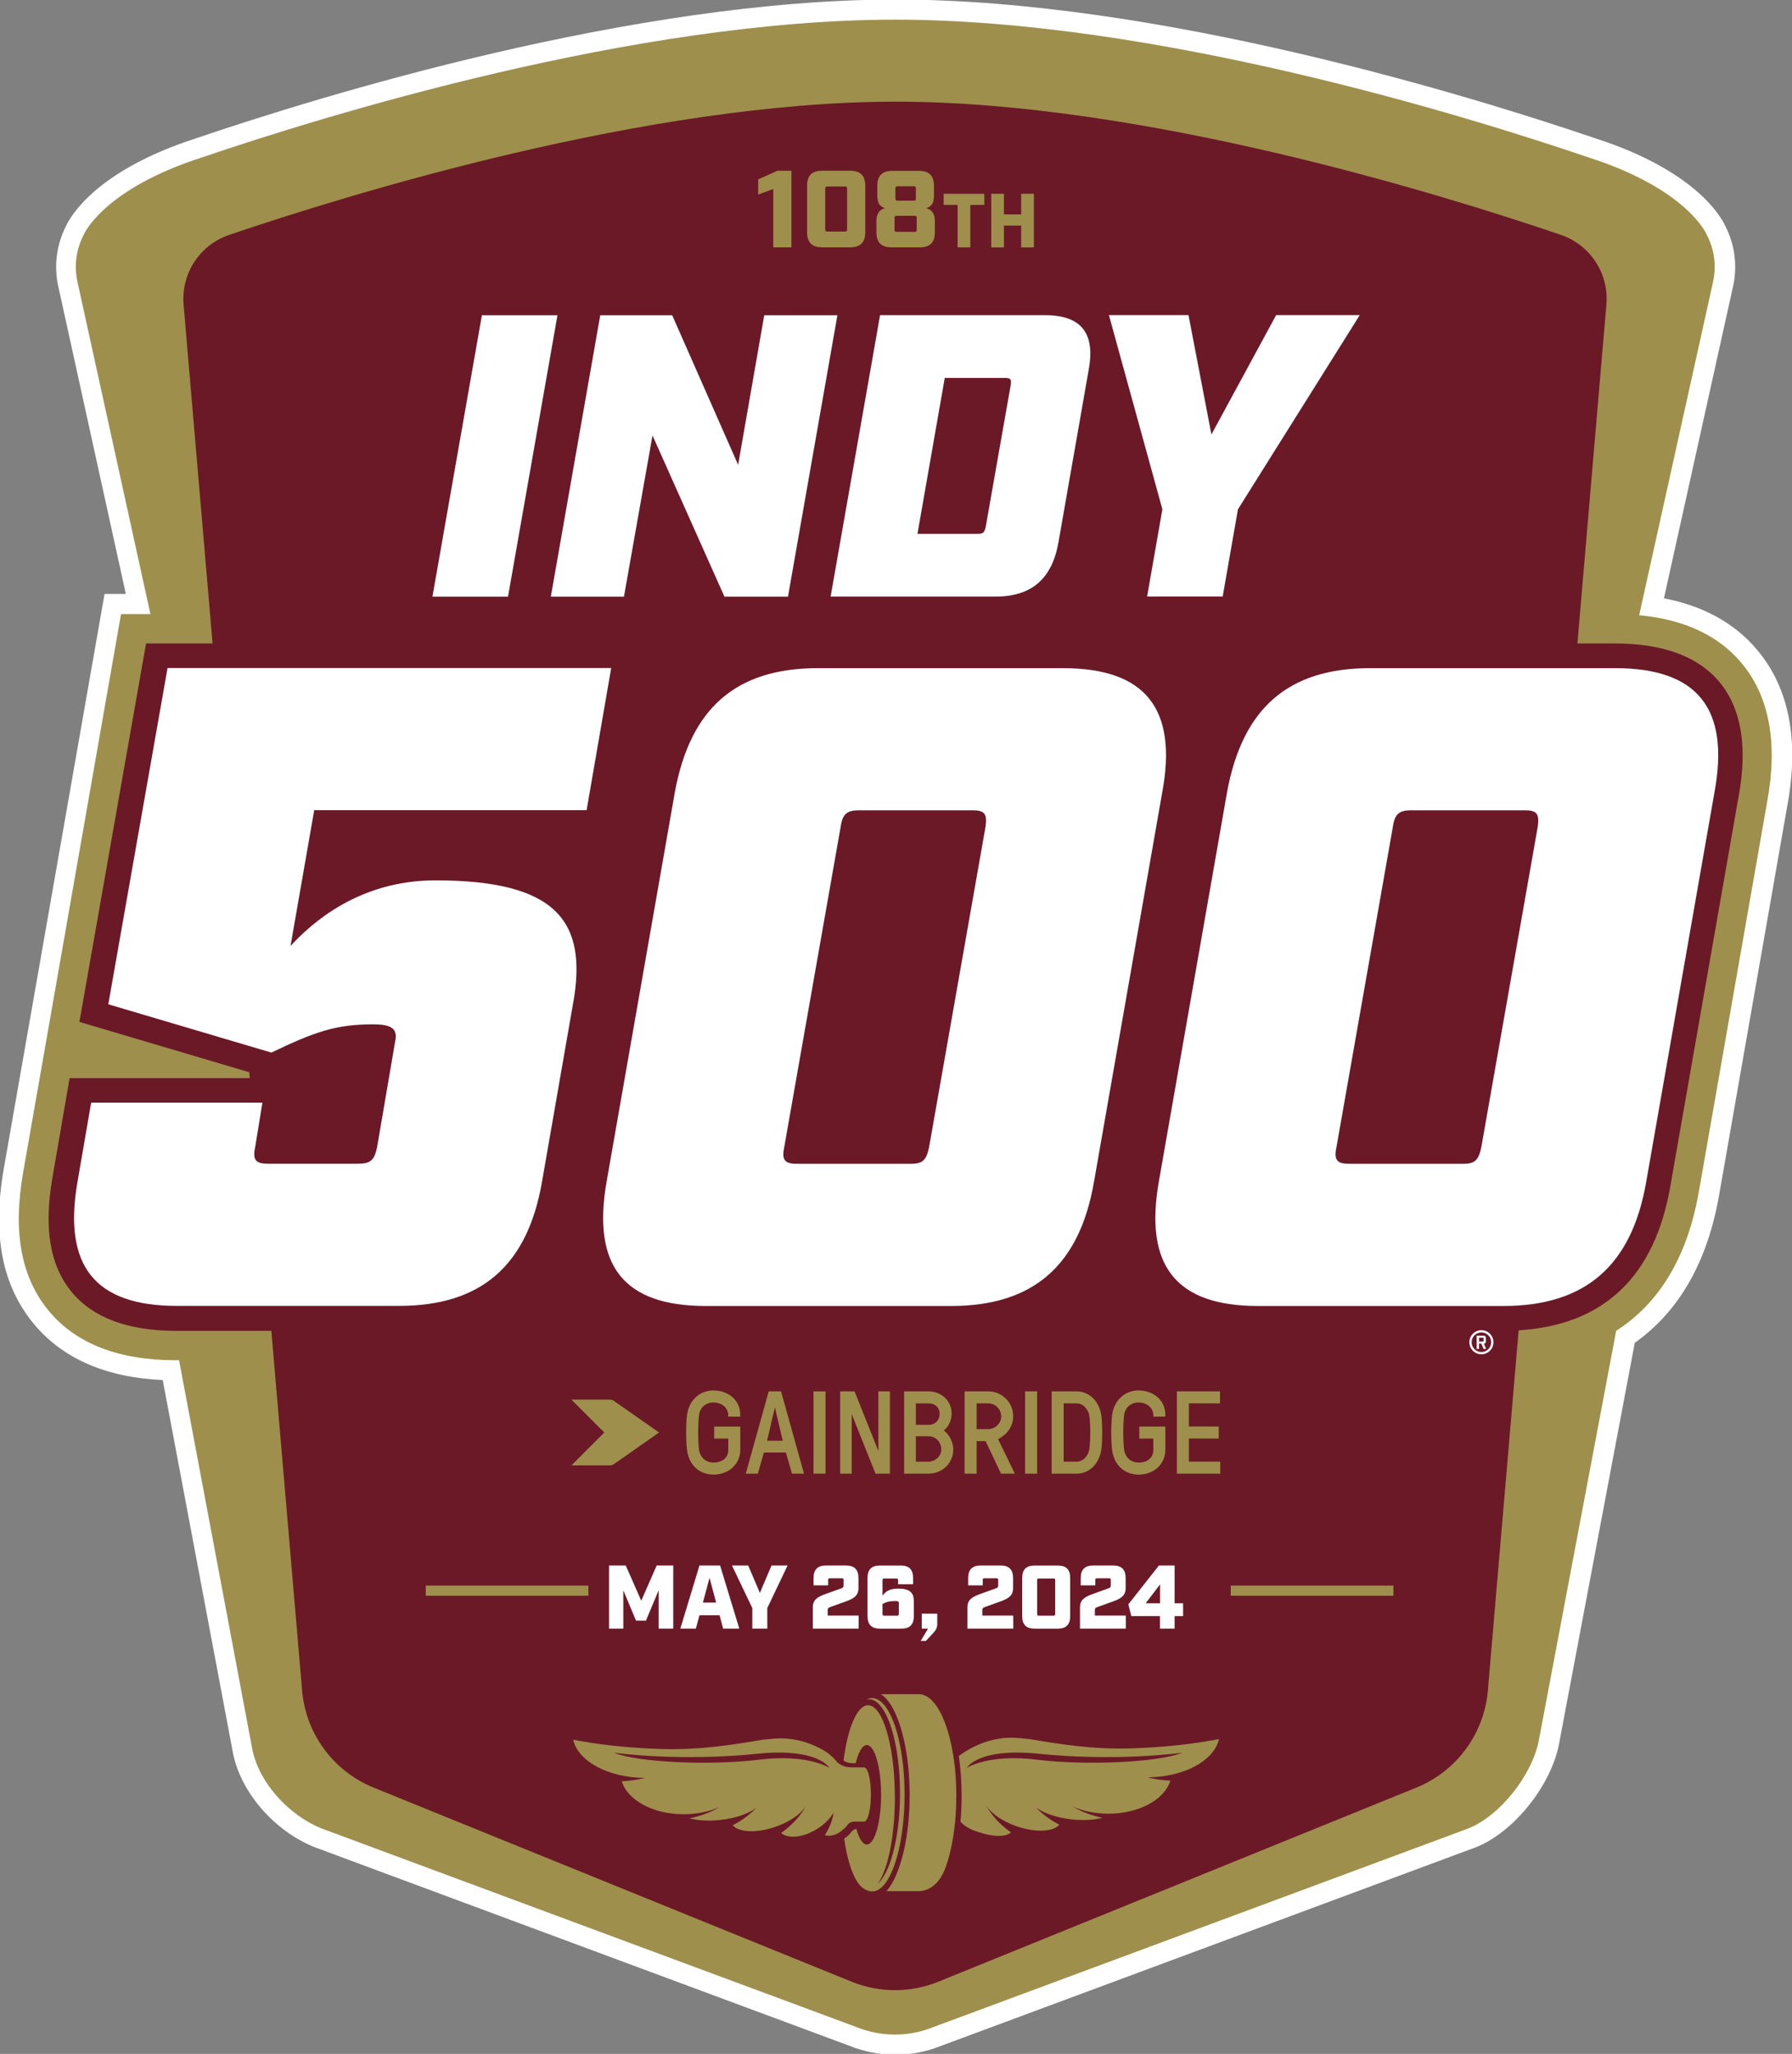 <?xml version="1.0" encoding="UTF-8"?>
<!-- Created with Inkscape (http://www.inkscape.org/) -->
<svg width="22.576mm" height="25.871mm" version="1.1" viewBox="0 0 22.576 25.871" xmlns="http://www.w3.org/2000/svg" xmlns:cc="http://creativecommons.org/ns#" xmlns:dc="http://purl.org/dc/elements/1.1/" xmlns:rdf="http://www.w3.org/1999/02/22-rdf-syntax-ns#">
 <rect x="0" y="0" width="22.576" height="25.871" fill="#808080" stroke="none"/>
 <title>2024 Indianapolis 500</title>
 <defs>
  <clipPath id="clipPath448">
   <path transform="translate(-778.65 -580.32)" d="m715.89 530.21h63.995v73.336h-63.995z"/>
  </clipPath>
  <clipPath id="clipPath450">
   <path transform="translate(-778.1 -579.86)" d="m672.43 525.29h119.57v79.825h-119.57z"/>
  </clipPath>
  <clipPath id="clipPath452">
   <path transform="translate(-777.3 -579.19)" d="m672.43 525.29h119.57v79.825h-119.57z"/>
  </clipPath>
  <clipPath id="clipPath454">
   <path transform="translate(-733.1 -592.28)" d="m672.43 525.29h119.57v79.825h-119.57z"/>
  </clipPath>
  <clipPath id="clipPath456">
   <path transform="translate(-737.33 -592.28)" d="m672.43 525.29h119.57v79.825h-119.57z"/>
  </clipPath>
  <clipPath id="clipPath458">
   <path transform="translate(-751.99 -589.79)" d="m672.43 525.29h119.57v79.825h-119.57z"/>
  </clipPath>
  <clipPath id="clipPath460">
   <path transform="translate(-757.4 -585.36)" d="m672.43 525.29h119.57v79.825h-119.57z"/>
  </clipPath>
  <clipPath id="clipPath462">
   <path transform="translate(-731.44 -572.11)" d="m672.43 525.29h119.57v79.825h-119.57z"/>
  </clipPath>
  <clipPath id="clipPath464">
   <path transform="translate(-770.8 -574.02)" d="m672.43 525.29h119.57v79.825h-119.57z"/>
  </clipPath>
  <clipPath id="clipPath466">
   <path transform="translate(-751.09 -574.02)" d="m672.43 525.29h119.57v79.825h-119.57z"/>
  </clipPath>
  <clipPath id="clipPath468">
   <path transform="translate(-752.93 -540.71)" d="m672.43 525.29h119.57v79.825h-119.57z"/>
  </clipPath>
  <clipPath id="clipPath470">
   <path transform="translate(-750.04 -539.42)" d="m672.43 525.29h119.57v79.825h-119.57z"/>
  </clipPath>
  <clipPath id="clipPath472">
   <path transform="translate(-748.18 -540.05)" d="m672.43 525.29h119.57v79.825h-119.57z"/>
  </clipPath>
  <clipPath id="clipPath474">
   <path transform="translate(-743 -540.71)" d="m672.43 525.29h119.57v79.825h-119.57z"/>
  </clipPath>
  <clipPath id="clipPath476">
   <path d="m672.43 525.29h119.57v79.825h-119.57z"/>
  </clipPath>
  <clipPath id="clipPath478">
   <path d="m672.43 525.29h119.57v79.825h-119.57z"/>
  </clipPath>
  <clipPath id="clipPath480">
   <path transform="translate(-737.64 -547.64)" d="m672.43 525.29h119.57v79.825h-119.57z"/>
  </clipPath>
  <clipPath id="clipPath482">
   <path transform="translate(-741.47 -546.32)" d="m672.43 525.29h119.57v79.825h-119.57z"/>
  </clipPath>
  <clipPath id="clipPath484">
   <path transform="translate(-742.76 -546.12)" d="m672.43 525.29h119.57v79.825h-119.57z"/>
  </clipPath>
  <clipPath id="clipPath486">
   <path transform="translate(-744.92 -546.15)" d="m672.43 525.29h119.57v79.825h-119.57z"/>
  </clipPath>
  <clipPath id="clipPath488">
   <path transform="translate(-747.93 -545.85)" d="m672.43 525.29h119.57v79.825h-119.57z"/>
  </clipPath>
  <clipPath id="clipPath490">
   <path transform="translate(-749.04 -545.39)" d="m672.43 525.29h119.57v79.825h-119.57z"/>
  </clipPath>
  <clipPath id="clipPath492">
   <path transform="translate(-750.44 -546.15)" d="m672.43 525.29h119.57v79.825h-119.57z"/>
  </clipPath>
  <clipPath id="clipPath494">
   <path transform="translate(-753.51 -545.85)" d="m672.43 525.29h119.57v79.825h-119.57z"/>
  </clipPath>
  <clipPath id="clipPath496">
   <path transform="translate(-754.46 -546.15)" d="m672.43 525.29h119.57v79.825h-119.57z"/>
  </clipPath>
  <clipPath id="clipPath498">
   <path transform="translate(-757.32 -546.29)" d="m672.43 525.29h119.57v79.825h-119.57z"/>
  </clipPath>
  <clipPath id="clipPath500">
   <path transform="translate(-768.85 -555.64)" d="m672.43 525.29h119.57v79.825h-119.57z"/>
  </clipPath>
  <clipPath id="clipPath502">
   <path transform="translate(-768.78 -556.05)" d="m672.43 525.29h119.57v79.825h-119.57z"/>
  </clipPath>
  <clipPath id="clipPath504">
   <path transform="translate(-743.51 -596.79)" d="m672.43 525.29h119.57v79.825h-119.57z"/>
  </clipPath>
  <clipPath id="clipPath506">
   <path transform="translate(-746.07 -595.27)" d="m672.43 525.29h119.57v79.825h-119.57z"/>
  </clipPath>
  <clipPath id="clipPath508">
   <path transform="translate(-750.09 -596.23)" d="m672.43 525.29h119.57v79.825h-119.57z"/>
  </clipPath>
  <clipPath id="clipPath510">
   <path transform="translate(-751.29 -596.62)" d="m672.43 525.29h119.57v79.825h-119.57z"/>
  </clipPath>
  <clipPath id="clipPath512">
   <path transform="translate(-748.52 -596.37)" d="m672.43 525.29h119.57v79.825h-119.57z"/>
  </clipPath>
  <clipPath id="clipPath514">
   <path transform="translate(-757.08 -552.96)" d="m672.43 525.29h119.57v79.825h-119.57z"/>
  </clipPath>
 </defs>
 <g transform="translate(-84.137 -77.788)">
  <path transform="matrix(.353 0 0 -.353 106.28 85.981)" d="m0 0c-0.803 0.965-1.925 1.588-3.344 1.859l2.469 11.14c0.16 0.729 0.059 1.493-0.283 2.155-0.15 0.325-1.066 1.973-4.65 3.125-4.379 1.489-15.565 4.947-24.954 4.947-9.39 0-20.576-3.458-24.955-4.947-3.585-1.152-4.501-2.801-4.65-3.125-0.342-0.662-0.443-1.427-0.283-2.155l2.413-10.983h-0.76l-3.6-20.534c-0.41-2.36-0.051-4.17 1.098-5.537 1.03-1.225 2.569-1.889 4.579-1.979l2.51-13.326c0.279-1.386 1.467-2.758 2.891-3.335l19.108-7.095c0.528-0.213 1.083-0.319 1.637-0.319s1.109 0.106 1.637 0.319l19.088 7.087 0.02 8e-3c1.322 0.536 2.638 2.168 2.935 3.644l2.71 14.346c1.583 1.12 2.596 2.894 3.01 5.275l2.434 13.892c0.428 2.316 0.071 4.179-1.06 5.538" clip-path="url(#clipPath448)" fill="#fff"/>
  <path transform="matrix(.353 0 0 -.353 106.08 86.143)" d="m0 0c-0.825 0.992-2.055 1.566-3.661 1.716l2.637 11.896c0.129 0.591 0.036 1.185-0.229 1.688 0 0-0.667 1.614-4.229 2.756-4.341 1.477-15.442 4.911-24.729 4.911-9.286 0-20.387-3.434-24.729-4.911-3.561-1.142-4.229-2.756-4.229-2.756-0.265-0.503-0.358-1.097-0.228-1.688l2.604-11.855h-1.049l-3.496-19.939c-0.372-2.138-0.064-3.757 0.94-4.952 0.968-1.15 2.484-1.734 4.508-1.734h0.119l2.616-13.891c0.243-1.206 1.319-2.35 2.457-2.812l19.098-7.09c0.884-0.359 1.872-0.359 2.755 0l19.098 7.09c1.139 0.462 2.257 1.907 2.5 3.112l2.765 14.641c1.548 0.987 2.55 2.659 2.952 4.971l2.436 13.899c0.387 2.096 0.082 3.761-0.906 4.948" clip-path="url(#clipPath450)" fill="#9e8f4c"/>
  <path transform="matrix(.353 0 0 -.353 105.8 86.38)" d="m0 0c-0.761 0.915-2.017 1.379-3.732 1.379h-1.34l1.034 12.093c0.095 1.103-0.574 2.128-1.622 2.486-4.171 1.422-14.887 4.754-23.744 4.754-8.86 0-19.608-3.334-23.788-4.755-1.049-0.357-1.719-1.383-1.624-2.487l1.034-12.091h-2.374l-2.378-13.504 6.061-1.795 0.018-0.21h-6.429l-0.614-3.561c-0.316-1.814-0.084-3.154 0.709-4.097 0.759-0.902 2.006-1.36 3.705-1.36h3.4l1.098-12.836c0.132-1.543 1.118-2.881 2.553-3.463l17.058-6.925c0.993-0.403 2.103-0.403 3.096 0l17.058 6.925c1.434 0.582 2.421 1.92 2.553 3.463l1.099 12.854c3.032 0.186 4.852 1.911 5.412 5.135l2.437 13.908c0.328 1.775 0.099 3.15-0.68 4.087" clip-path="url(#clipPath452)" fill="#6b1927"/>
  <g fill="#fff">
   <path transform="matrix(.353 0 0 -.353 90.208 81.759)" d="m0 0h2.697l-1.765-10.042h-2.697z" clip-path="url(#clipPath454)"/>
   <path transform="matrix(.353 0 0 -.353 91.699 81.759)" d="m0 0h2.568l2.353-5.337 0.932 5.337h2.611l-1.764-10.042h-2.267l-2.568 5.753-1.019-5.753h-2.61z" clip-path="url(#clipPath456)"/>
   <path transform="matrix(.353 0 0 -.353 96.87 82.639)" d="m0 0-0.89-5.05c-0.042-0.201-0.085-0.258-0.286-0.258h-2.152l0.975 5.566h2.152c0.201 0 0.23-0.057 0.201-0.258m1.219 2.496h-5.881l-1.765-10.042h5.882c1.291 0 2.023 0.631 2.252 1.951l1.076 6.14c0.244 1.32-0.273 1.951-1.564 1.951" clip-path="url(#clipPath458)"/>
   <path transform="matrix(.353 0 0 -.353 98.781 84.203)" d="m0 0-1.908 6.929h2.84l0.818-4.26 2.31 4.26h2.984l-4.347-6.929-0.545-3.113h-2.697z" clip-path="url(#clipPath460)"/>
   <path transform="matrix(.353 0 0 -.353 89.622 88.877)" d="m0 0c-2.731 0-4.422-1.528-5.17-2.341l0.846 4.845h9.721l0.878 5.072h-15.834l-2.114-11.998 5.82-1.723c1.561 0.748 2.309 1.008 3.642 1.008 0.585 0 0.878-0.13 0.78-0.585l-0.65-3.805c-0.098-0.455-0.228-0.585-0.683-0.585h-3.214c-0.423 0-0.553 0.13-0.455 0.585l0.26 1.594h-6.112l-0.488-2.829c-0.52-2.992 0.617-4.422 3.544-4.422h7.928c2.927 0 4.585 1.43 5.105 4.422l1.105 6.34c0.553 2.991-0.617 4.422-4.909 4.422" clip-path="url(#clipPath462)"/>
   <path transform="matrix(.353 0 0 -.353 103.51 88.201)" d="m0 0-2.016-11.445c-0.097-0.455-0.228-0.585-0.65-0.585h-4.064c-0.423 0-0.553 0.13-0.456 0.585l2.016 11.445c0.065 0.455 0.228 0.585 0.651 0.585h4.064c0.423 0 0.52-0.13 0.455-0.585m2.764 5.657h-8.747c-2.926 0-4.552-1.43-5.105-4.422l-2.438-13.916c-0.52-2.991 0.618-4.422 3.544-4.422h8.746c2.927 0 4.585 1.431 5.105 4.422l2.439 13.916c0.552 2.992-0.618 4.422-3.544 4.422" clip-path="url(#clipPath464)"/>
   <path transform="matrix(.353 0 0 -.353 96.553 88.201)" d="m0 0-2.016-11.445c-0.098-0.455-0.227-0.585-0.65-0.585h-4.064c-0.423 0-0.553 0.13-0.456 0.585l2.016 11.445c0.065 0.455 0.228 0.585 0.651 0.585h4.064c0.422 0 0.52-0.13 0.455-0.585m2.764 5.657h-8.747c-2.926 0-4.552-1.43-5.104-4.422l-2.439-13.916c-0.52-2.991 0.618-4.422 3.544-4.422h8.746c2.927 0 4.585 1.431 5.105 4.422l2.439 13.916c0.553 2.992-0.618 4.422-3.544 4.422" clip-path="url(#clipPath466)"/>
  </g>
  <g fill="#9e8f4c">
   <path transform="matrix(.353 0 0 -.353 97.203 99.953)" d="m0 0c-1.698 0.212-2.474-0.268-2.512-0.291 0.022 0.037 0.446 0.697 2.462 0.513 2.875-0.306 5.224 0.026 5.224 0.026-0.835-0.345-3.431-0.464-5.174-0.248m6.489 0.736c-0.899-0.176-1.978-0.296-3.142-0.333-1.376-0.043-2.629 0.164-3.623 0.333-0.209 0.02-0.432 0.049-0.646 0.049-0.719 0-1.373-0.283-1.873-0.653 0.065-0.446 0.1-0.93 0.1-1.427 0-0.312-0.013-0.622-0.041-0.918 0.125-0.142 0.306-0.244 0.453-0.303 0.515-0.201 1.102-0.299 1.351-0.077-0.113 0.077-0.227 0.168-0.337 0.268-0.233 0.216-0.415 0.45-0.538 0.671h4e-3c0.172-0.27 0.567-0.547 1.07-0.721 0.671-0.233 1.307-0.201 1.526 0.055-0.194 0.097-0.395 0.226-0.586 0.385-0.092 0.075-0.177 0.155-0.254 0.235 0.269-0.205 0.738-0.371 1.283-0.431 0.417-0.045 0.803-0.02 1.099 0.059-0.09 0.016-0.184 0.038-0.276 0.065-0.294 0.083-0.565 0.2-0.803 0.341 0.365-0.164 0.808-0.261 1.287-0.261 1.097 0 2.01 0.507 2.211 1.178h-2e-3l2e-3 3e-3c-0.263 8e-3 -0.539 0.047-0.82 0.117 1.307 5e-3 2.382 0.596 2.555 1.362h-2e-3z" clip-path="url(#clipPath468)"/>
   <path transform="matrix(.353 0 0 -.353 96.185 100.41)" d="m0 0c0-0.226-8e-3 -0.445-0.023-0.659v-4e-3c-0.01-0.163-0.025-0.324-0.046-0.48-0.063-0.525-0.168-0.998-0.307-1.386-0.012-0.034-0.024-0.065-0.037-0.097-0.341-0.857-0.989-0.77-0.989-0.77l-1.092-1e-3c0.164 0.184 0.314 0.461 0.441 0.821 0.155 0.433 0.267 0.952 0.329 1.52 0.038 0.347 0.058 0.713 0.058 1.088 0 0.224-7e-3 0.445-0.022 0.659-6e-3 0.129-0.018 0.256-0.032 0.379-0.06 0.588-0.174 1.126-0.333 1.571-0.028 0.08-0.058 0.156-0.088 0.226-0.159 0.376-0.348 0.636-0.55 0.764h1.36c0.485 0 0.91-0.707 1.142-1.764 5e-3 -0.025 0.012-0.052 0.017-0.077 0.021-0.107 0.043-0.219 0.062-0.335 8e-3 -0.055 0.016-0.11 0.025-0.167 0.055-0.4 0.085-0.835 0.085-1.288" clip-path="url(#clipPath470)"/>
   <path transform="matrix(.353 0 0 -.353 95.527 100.19)" d="m0 0c-8e-3 0.149-0.02 0.294-0.033 0.437-0.076 0.731-0.231 1.36-0.434 1.793h-1e-3c-0.166 0.354-0.365 0.58-0.581 0.629-0.028 8e-3 -0.058 0.011-0.088 0.011-0.071 0-0.139-0.018-0.206-0.057 0.03 0.011 0.062 0.014 0.093 0.014 0.236 0 0.452-0.223 0.631-0.601 0.202-0.428 0.355-1.055 0.427-1.789 0.015-0.149 0.026-0.303 0.033-0.46 8e-3 -0.164 0.013-0.333 0.013-0.506 0-0.408-0.023-0.799-0.068-1.16-0.121-1.001-0.393-1.777-0.734-2.07 0.271 0.352 0.483 1.114 0.572 2.07 0.03 0.319 0.047 0.659 0.047 1.012 0 0.227-7e-3 0.45-0.021 0.664-8e-3 0.154-0.02 0.304-0.036 0.45-0.079 0.766-0.24 1.401-0.445 1.784-0.136 0.251-0.29 0.393-0.454 0.393-0.393 0-0.729-0.812-0.876-1.975 0.154-0.11 0.344-0.092 0.344-0.092l0.091 2e-3c0.037 0.149 0.078 0.277 0.127 0.379 0.077 0.169 0.169 0.266 0.268 0.266 0.173 0 0.326-0.299 0.418-0.757 6e-3 -0.034 0.013-0.071 0.018-0.107h2e-3v-2e-3c0.045-0.266 0.072-0.575 0.072-0.908 0-0.42-0.042-0.805-0.112-1.109-0.094-0.407-0.236-0.666-0.398-0.666-0.148 0-0.281 0.217-0.375 0.567-0.07-0.027-0.146-0.072-0.203-0.147-0.01-0.014-0.085-0.121-0.23-0.211 0.045-0.321 0.107-0.612 0.18-0.863l4e-3 -0.012c0.04-0.139 0.085-0.264 0.133-0.376v-2e-3c0.079-0.184 0.166-0.329 0.258-0.427h-2e-3s0.014-0.015 0.037-0.035l0.014-0.011 0.01-9e-3 6e-3 -5e-3c0.064-0.052 0.166-0.117 0.295-0.14v1e-3c0.021-4e-3 0.045-6e-3 0.067-6e-3 0.098 0 0.195 0.038 0.287 0.109l2e-3 1e-3c0.378 0.291 0.679 1.139 0.803 2.232 0.04 0.348 0.062 0.72 0.062 1.109 0 0.197-5e-3 0.391-0.017 0.58" clip-path="url(#clipPath472)"/>
   <path transform="matrix(.353 0 0 -.353 93.699 99.953)" d="m0 0c-1.743-0.216-4.339-0.097-5.172 0.248 0 0 2.347-0.332 5.222-0.026 2.017 0.184 2.441-0.476 2.462-0.513-0.038 0.023-0.814 0.503-2.512 0.291m3.762-0.274h-0.453c-0.128 0-0.231 0.023-0.312 0.055-0.02 8e-3 -0.038 0.017-0.055 0.025l-1e-3 2e-3c-0.022 0.01-0.042 0.021-0.059 0.031-0.028 0.02-0.052 0.037-0.072 0.054-0.025 0.023-0.042 0.042-0.05 0.054-0.02 0.026-0.042 0.051-0.065 0.076-0.022 0.026-0.047 0.049-0.071 0.072l-1e-3 2e-3c-0.024 0.022-0.049 0.044-0.072 0.062-0.024 0.02-0.047 0.038-0.069 0.057-0.072 0.053-0.132 0.092-0.152 0.103l-8e-3 7e-3c-0.445 0.258-0.974 0.435-1.544 0.435-0.214 0-0.437-0.027-0.646-0.048-0.994-0.168-2.246-0.377-3.625-0.332-1.162 0.037-2.241 0.156-3.139 0.332 0.172-0.768 1.254-1.36 2.566-1.362-0.285-0.072-0.566-0.11-0.832-0.12 0.201-0.671 1.113-1.178 2.21-1.178 0.478 0 0.922 0.097 1.286 0.261-0.236-0.141-0.507-0.258-0.803-0.341-0.092-0.027-0.184-0.047-0.276-0.066 0.296-0.078 0.683-0.103 1.099-0.058 0.546 0.06 1.016 0.226 1.285 0.431-0.079-0.08-0.162-0.16-0.254-0.235-0.193-0.159-0.392-0.288-0.586-0.385 0.219-0.256 0.853-0.288 1.526-0.055 0.502 0.174 0.898 0.451 1.07 0.721h2e-3c-0.12-0.221-0.303-0.455-0.537-0.671-0.11-0.1-0.222-0.191-0.336-0.268 0.247-0.222 0.791-0.169 1.291 0.146 0.263 0.165 0.465 0.371 0.586 0.577-0.017-0.1-0.042-0.204-0.077-0.31-0.061-0.184-0.144-0.349-0.238-0.488 0.092-0.04 0.216-0.035 0.355 0.012 0.043 0.015 0.083 0.035 0.122 0.057l0.035 0.018 2e-3 2e-3 0.013 0.01c0.01 6e-3 0.027 0.018 0.047 0.035 0.012 8e-3 0.027 0.02 0.042 0.031v2e-3h1e-3l4e-3 4e-3 0.026 0.021 6e-3 5e-3c0.038 0.032 0.076 0.067 0.102 0.097 0.071 0.081 0.108 0.184 0.317 0.186h0.34v2e-3c0.129 0.02 0.232 0.445 0.232 0.965 0 0.522-0.103 0.947-0.232 0.967" clip-path="url(#clipPath474)"/>
   <path transform="matrix(.353 0 0 -.353 -168.41 290.7)" d="m736.43 546.21h-5.805v0.363h5.805z" clip-path="url(#clipPath476)"/>
   <path transform="matrix(.353 0 0 -.353 -168.41 290.7)" d="m765.16 546.21h-5.805v0.363h5.805z" clip-path="url(#clipPath478)"/>
  </g>
  <g fill="#fff">
   <path transform="matrix(.353 0 0 -.353 91.81 97.507)" d="m0 0h0.596l0.553-1.256 0.551 1.256h0.592v-2.253h-0.522v1.368l-0.453-1.082h-0.354l-0.454 1.082v-1.368h-0.509z" clip-path="url(#clipPath480)"/>
   <path transform="matrix(.353 0 0 -.353 93.159 97.974)" d="m0 0-0.235 0.882-0.238-0.882zm0.122-0.454h-0.717l-0.129-0.476h-0.554l0.683 2.253h0.737l0.685-2.253h-0.576z" clip-path="url(#clipPath482)"/>
   <path transform="matrix(.353 0 0 -.353 93.615 98.043)" d="m0 0-0.727 1.519h0.579l0.418-0.978 0.415 0.978h0.573l-0.724-1.519v-0.734h-0.534z" clip-path="url(#clipPath484)"/>
   <path transform="matrix(.353 0 0 -.353 94.377 98.034)" d="m0 0c0 0.274 0.17 0.373 0.464 0.48l0.547 0.196c0.058 0.023 0.086 0.035 0.086 0.097v0.203c0 0.048-0.012 0.061-0.061 0.061h-0.428c-0.048 0-0.061-0.013-0.061-0.061v-0.191h-0.521v0.265c0 0.296 0.148 0.444 0.444 0.444h0.715c0.296 0 0.444-0.148 0.444-0.444v-0.364c0-0.271-0.171-0.377-0.464-0.48l-0.544-0.196c-0.061-0.023-0.09-0.039-0.09-0.1v-0.203h1.104v-0.466h-1.635z" clip-path="url(#clipPath486)"/>
   <path transform="matrix(.353 0 0 -.353 95.439 98.139)" d="m0 0c0.045 0 0.061 0.016 0.061 0.061v0.399c0 0.045-0.019 0.062-0.125 0.062-0.216 0-0.316-0.033-0.457-0.104v-0.357c0-0.045 0.016-0.061 0.061-0.061zm-1.056-0.019v1.365c0 0.302 0.145 0.444 0.444 0.444h0.738c0.302 0 0.444-0.142 0.444-0.444v-0.223h-0.535v0.142c0 0.045-0.016 0.061-0.061 0.061h-0.434c-0.042 0-0.061-0.016-0.061-0.061v-0.55c0.093 0.119 0.215 0.251 0.556 0.251 0.416 0 0.561-0.145 0.561-0.444v-0.541c0-0.3-0.145-0.444-0.444-0.444h-0.764c-0.299 0-0.444 0.144-0.444 0.444" clip-path="url(#clipPath488)"/>
   <path transform="matrix(.353 0 0 -.353 95.829 98.302)" d="m0 0h-0.225v0.534h0.553v-0.367c0-0.128-0.038-0.212-0.161-0.344l-0.244-0.261h-0.187z" clip-path="url(#clipPath490)"/>
   <path transform="matrix(.353 0 0 -.353 96.325 98.034)" d="m0 0c0 0.274 0.17 0.373 0.464 0.48l0.547 0.196c0.058 0.023 0.087 0.035 0.087 0.097v0.203c0 0.048-0.013 0.061-0.062 0.061h-0.427c-0.049 0-0.062-0.013-0.062-0.061v-0.191h-0.521v0.265c0 0.296 0.148 0.444 0.444 0.444h0.715c0.296 0 0.444-0.148 0.444-0.444v-0.364c0-0.271-0.171-0.377-0.464-0.48l-0.544-0.196c-0.061-0.023-0.09-0.039-0.09-0.1v-0.203h1.104v-0.466h-1.635z" clip-path="url(#clipPath492)"/>
   <path transform="matrix(.353 0 0 -.353 97.409 98.139)" d="m0 0c0.045 0 0.061 0.016 0.061 0.061v1.204c0 0.048-0.016 0.061-0.061 0.061h-0.521c-0.045 0-0.061-0.013-0.061-0.061v-1.204c0-0.045 0.016-0.061 0.061-0.061zm-1.117-0.019v1.365c0 0.302 0.145 0.444 0.444 0.444h0.824c0.3 0 0.445-0.142 0.445-0.444v-1.365c0-0.3-0.145-0.444-0.445-0.444h-0.824c-0.299 0-0.444 0.144-0.444 0.444" clip-path="url(#clipPath494)"/>
   <path transform="matrix(.353 0 0 -.353 97.743 98.034)" d="m0 0c0 0.274 0.171 0.373 0.464 0.48l0.547 0.196c0.058 0.023 0.087 0.035 0.087 0.097v0.203c0 0.048-0.013 0.061-0.062 0.061h-0.427c-0.049 0-0.062-0.013-0.062-0.061v-0.191h-0.521v0.265c0 0.296 0.148 0.444 0.444 0.444h0.715c0.296 0 0.444-0.148 0.444-0.444v-0.364c0-0.271-0.171-0.377-0.464-0.48l-0.544-0.196c-0.061-0.023-0.09-0.039-0.09-0.1v-0.203h1.104v-0.466h-1.635z" clip-path="url(#clipPath496)"/>
   <path transform="matrix(.353 0 0 -.353 98.752 97.983)" d="m0 0v0.676l-0.515-0.676zm-3e-3 -0.457h-1.024l-0.106 0.419 1.091 1.387h0.56v-1.349h0.303v-0.457h-0.303v-0.447h-0.521z" clip-path="url(#clipPath498)"/>
   <path transform="matrix(.353 0 0 -.353 102.82 94.686)" d="m0 0c0.017 0 0.022 4e-3 0.022 0.022v0.091c0 0.017-5e-3 0.022-0.022 0.022h-0.141v-0.135zm0.033-0.076 0.078-0.187h-0.089l-0.079 0.187h-0.086v-0.187h-0.083v0.474h0.237c0.065 0 0.093-0.029 0.093-0.094v-0.102c0-0.058-0.021-0.087-0.071-0.091" clip-path="url(#clipPath500)"/>
   <path transform="matrix(.353 0 0 -.353 102.8 94.543)" d="m0 0c-0.237 0-0.43-0.193-0.43-0.43s0.193-0.43 0.43-0.43 0.43 0.193 0.43 0.43-0.193 0.43-0.43 0.43m0-0.08c0.193 0 0.35-0.157 0.35-0.35s-0.157-0.35-0.35-0.35-0.349 0.157-0.349 0.35 0.156 0.35 0.349 0.35" clip-path="url(#clipPath502)"/>
  </g>
  <g fill="#9e8f4c">
   <path transform="matrix(.353 0 0 -.353 93.879 80.169)" d="m0 0-0.539-0.195v0.539l0.687 0.308h0.5v-2.733h-0.648z" clip-path="url(#clipPath504)"/>
   <path transform="matrix(.353 0 0 -.353 94.783 80.705)" d="m0 0c0.055 0 0.074 0.02 0.074 0.074v1.46c0 0.059-0.019 0.075-0.074 0.075h-0.633c-0.054 0-0.074-0.016-0.074-0.075v-1.46c0-0.054 0.02-0.074 0.074-0.074zm-1.355-0.023v1.655c0 0.367 0.176 0.539 0.539 0.539h1c0.362 0 0.538-0.172 0.538-0.539v-1.655c0-0.363-0.176-0.539-0.538-0.539h-1c-0.363 0-0.539 0.176-0.539 0.539" clip-path="url(#clipPath506)"/>
   <path transform="matrix(.353 0 0 -.353 96.201 80.369)" d="m0 0h-0.497v0.396h1.451v-0.396h-0.5v-1.516h-0.454z" clip-path="url(#clipPath508)"/>
   <path transform="matrix(.353 0 0 -.353 96.625 80.229)" d="m0 0h0.453v-0.735h0.615v0.735h0.454v-1.913h-0.454v0.779h-0.615v-0.779h-0.453z" clip-path="url(#clipPath510)"/>
   <path transform="matrix(.353 0 0 -.353 95.649 80.316)" d="m0 0c0.055 0 0.074 0.016 0.074 0.074v0.367c0 0.054-0.019 0.074-0.074 0.074h-0.581c-0.054 0-0.074-0.02-0.074-0.074v-0.367c0-0.058 0.02-0.074 0.074-0.074zm0.031-1.111c0.055 0 0.074 0.019 0.074 0.074v0.425c0 0.055-0.019 0.074-0.074 0.074h-0.643c-0.055 0-0.074-0.019-0.074-0.074v-0.425c0-0.055 0.019-0.074 0.074-0.074zm-1.364-0.016v0.398c0 0.218 0.07 0.401 0.308 0.46-0.222 0.074-0.277 0.222-0.277 0.46v0.335c0 0.367 0.175 0.538 0.538 0.538h0.947c0.363 0 0.538-0.171 0.538-0.538v-0.335c0-0.238-0.054-0.386-0.277-0.46 0.238-0.059 0.308-0.242 0.308-0.46v-0.398c0-0.362-0.175-0.538-0.538-0.538h-1.009c-0.363 0-0.538 0.176-0.538 0.538" clip-path="url(#clipPath512)"/>
   <path transform="matrix(.353 0 0 -.353 98.667 95.632)" d="m0 0v0.055c0 0.253-0.224 0.447-0.522 0.451-0.282 0-0.487-0.178-0.521-0.453-0.041-0.336-0.041-0.903 0-1.239 0.031-0.225 0.204-0.453 0.522-0.453 0.24 0 0.521 0.118 0.521 0.451v0.405h-0.502v0.428h0.931v-0.833c0-0.502-0.409-0.88-0.95-0.88-0.511 0-0.884 0.345-0.95 0.878-0.042 0.334-0.042 0.917 0 1.247 0.028 0.237 0.13 0.453 0.286 0.611 0.174 0.174 0.403 0.267 0.664 0.267 0.472 0 0.95-0.302 0.95-0.88v-0.055zm-14.742 0v0.055c0 0.578-0.478 0.88-0.951 0.88-0.26 0-0.49-0.093-0.663-0.267-0.157-0.158-0.258-0.374-0.286-0.611-0.042-0.33-0.042-0.913 0-1.247 0.066-0.533 0.438-0.878 0.949-0.878 0.542 0 0.951 0.378 0.951 0.88v0.833h-0.931v-0.428h0.502v-0.405c0-0.333-0.281-0.451-0.522-0.451-0.317 0-0.49 0.228-0.521 0.453-0.041 0.336-0.041 0.903 0 1.239 0.034 0.275 0.239 0.453 0.521 0.453 0.298-4e-3 0.522-0.198 0.522-0.451v-0.055zm2.275-2.035h-0.429l-0.217 0.755h-0.786l-0.216-0.755h-0.431l0.819 2.937h0.44zm-1.039 2.364-0.28-1.189h0.56zm4.105 0.573v-2.937h-0.515l-4e-3 0.011-0.845 2.117v-2.128h-0.412v2.937h0.514s0.782-1.959 0.85-2.13v2.13zm-2.727-2.937h0.429v2.936h-0.429zm4.988 0.863c0-0.484-0.39-0.863-0.888-0.863h-0.867v2.937h0.867c0.224 0 0.432-0.079 0.586-0.223 0.157-0.146 0.244-0.347 0.244-0.566 0-0.167-0.064-0.417-0.242-0.573-0.01-8e-3 -0.026-0.022-0.038-0.032 0.012-0.01 0.027-0.024 0.037-0.032 0.177-0.143 0.301-0.409 0.301-0.648m-1.335-0.434h0.447c0.249 0 0.459 0.199 0.459 0.434 0 0.269-0.197 0.472-0.459 0.472h-0.447zm0.848 1.719c0 0.173-0.125 0.36-0.401 0.36h-0.447v-0.765h0.447c0.244 0 0.401 0.159 0.401 0.405m2.68-2.148h-0.489l-0.55 1.161h-0.321v-1.161h-0.429v2.937h0.847c0.489 0 0.888-0.399 0.888-0.888 0-0.307-0.169-0.597-0.44-0.757-0.032-0.019-0.077-0.047-0.099-0.061l0.524-1.081c0.029-0.063 0.069-0.15 0.069-0.15m-1.36 1.59h0.409c0.238 0 0.437 0.174 0.465 0.405 0.015 0.129-0.027 0.26-0.114 0.358-0.088 0.098-0.212 0.155-0.342 0.155h-0.418zm1.731-1.59h0.429v2.936h-0.429zm2.723 0.886c-0.028-0.242-0.127-0.463-0.28-0.624-0.164-0.171-0.374-0.262-0.608-0.262h-0.888v2.937h0.888c0.46 0 0.825-0.365 0.888-0.886 0.039-0.315 0.039-0.816 0-1.165m-0.429 1.161c-0.026 0.226-0.205 0.461-0.459 0.461h-0.459v-2.079h0.459c0.254 0 0.433 0.235 0.459 0.461 0.041 0.33 0.041 0.827 0 1.157m3.55-1.618v0.826l1.066-2e-3v0.429l-1.066 1e-3v0.825h1.111v0.429h-1.539v-2.937h1.548v0.429zm-20.518-0.088 1.61 1.128-1.61 1.127c-0.042 0.029-0.092 0.045-0.143 0.045h-1.374l1.173-1.172-1.173-1.173h1.374c0.051 0 0.101 0.016 0.143 0.045" clip-path="url(#clipPath514)"/>
  </g>
 </g>
</svg>
